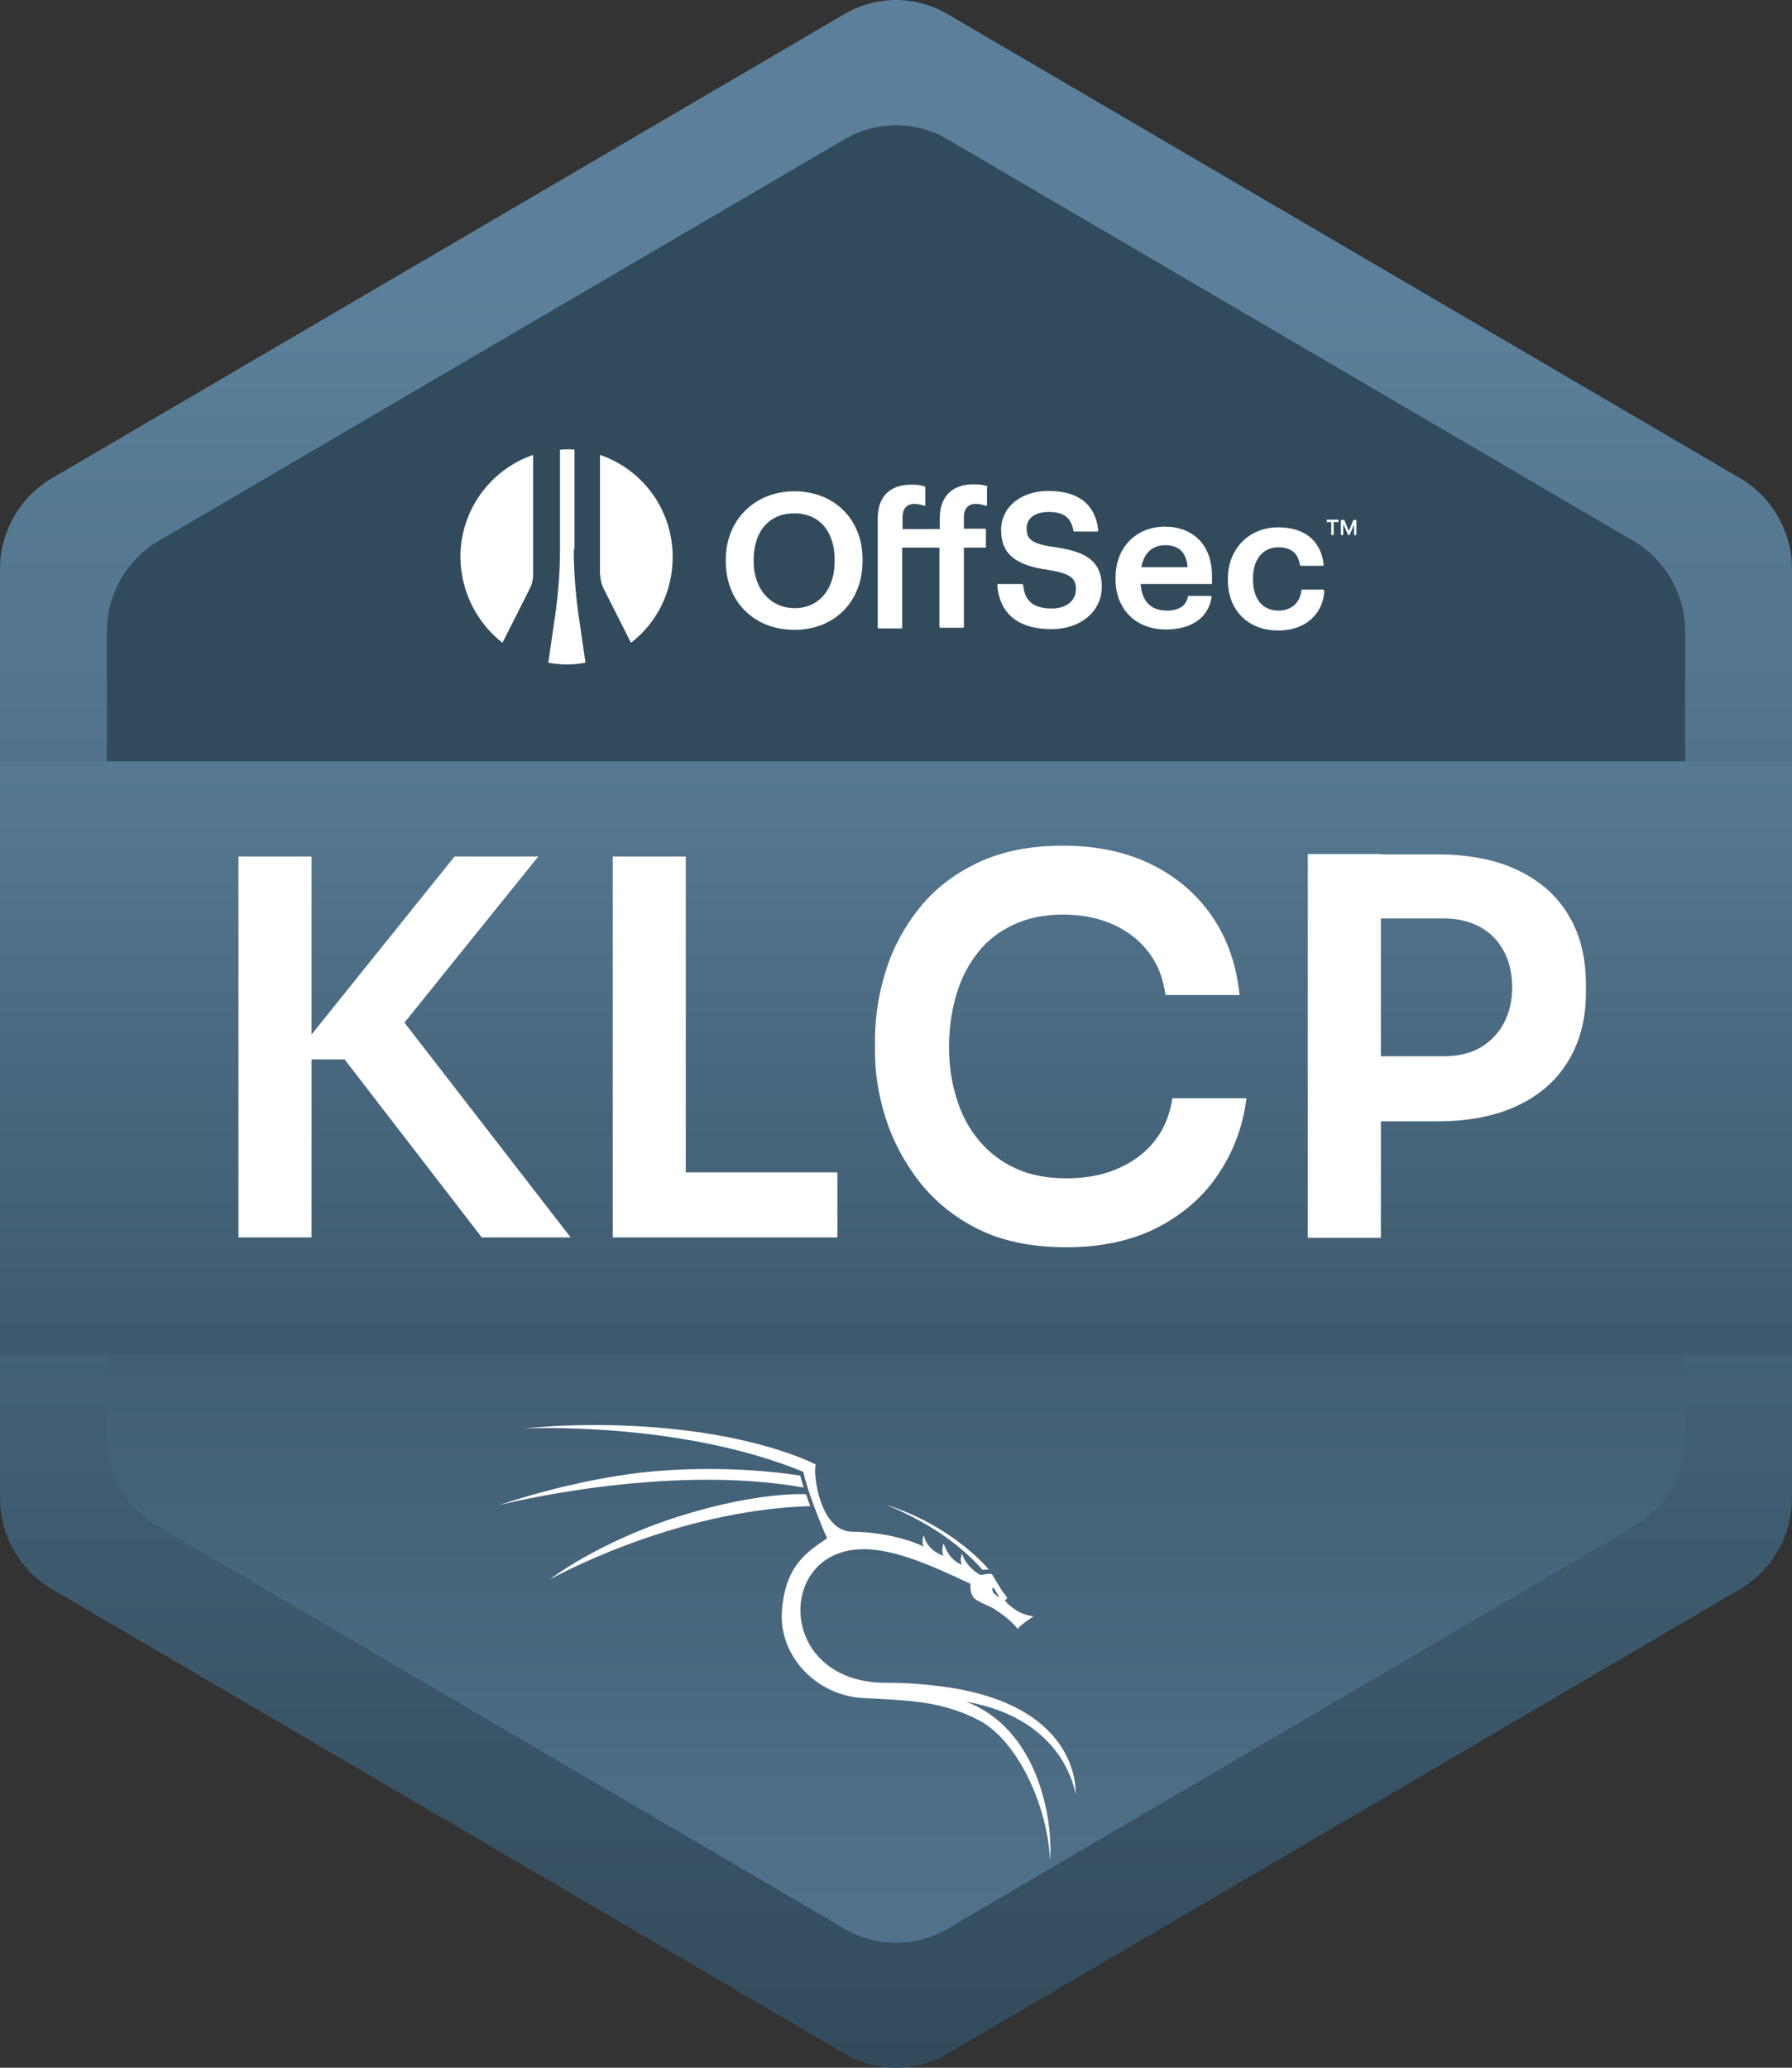 <svg xmlns="http://www.w3.org/2000/svg" width="520" height="600" viewBox="0 0 520 600" fill="none"><rect x="0" y="0" width="520" height="600" fill="#333333" stroke="none"/><path d="M0 165.2V434.698C0 445.559 5.7 455.608 15 461.09L245 595.889C254.3 601.37 265.7 601.37 275 595.889L505 461.09C514.3 455.608 520 445.559 520 434.698V165.2C520 154.339 514.3 144.29 505 138.809L275 4.111C265.7 -1.37 254.3 -1.37 245 4.111L15 138.809C5.7 144.29 0 154.339 0 165.2Z" fill="url(#paint0_linear_831_12973)"></path><path d="M31 183.37V416.63C31 427.491 36.7 437.54 46 443.021L245 559.651C254.3 565.133 265.7 565.133 275 559.651L474 443.021C483.3 437.54 489 427.491 489 416.63V183.37C489 172.509 483.3 162.46 474 156.978L275 40.45C265.7 34.968 254.3 34.968 245 40.45L46 156.978C36.7 162.46 31 172.509 31 183.37Z" fill="url(#paint1_linear_831_12973)"></path><path d="M520 220.927H0V393.08H520V220.927Z" fill="url(#paint2_linear_831_12973)"></path><path d="M69.199 359.076V248.537H90.399V359.076H69.199ZM139.799 359.076L99.999 307.41H84.599L131.899 248.537H156.199L113.499 301.523L112.899 290.966L165.599 359.076H139.799Z" fill="white"></path><path d="M177.799 359.076V248.537H198.999V359.076H177.799ZM195.999 359.076V340.196H242.999V359.076H195.999Z" fill="white"></path><path d="M309.398 361.919C299.498 361.919 290.998 360.193 283.998 356.742C276.998 353.291 271.298 348.621 266.798 342.937C262.398 337.253 259.098 331.061 256.998 324.463C254.898 317.865 253.898 311.369 253.898 305.177V301.827C253.898 294.925 254.998 288.226 257.098 281.526C259.198 274.827 262.498 268.838 266.898 263.357C271.298 257.875 276.998 253.511 283.898 250.262C290.798 247.014 298.998 245.39 308.398 245.39C318.198 245.39 326.798 247.217 334.198 250.871C341.598 254.526 347.398 259.601 351.798 265.996C356.198 272.492 358.798 280.004 359.698 288.733H338.198C337.498 283.658 335.798 279.395 333.098 276.045C330.398 272.594 326.898 269.955 322.698 268.127C318.498 266.3 313.698 265.387 308.498 265.387C303.198 265.387 298.498 266.3 294.298 268.229C290.098 270.158 286.598 272.797 283.898 276.248C281.098 279.699 278.998 283.759 277.598 288.327C276.198 292.996 275.398 298.072 275.398 303.654C275.398 309.136 276.098 314.109 277.598 318.779C278.998 323.448 281.198 327.508 284.098 330.959C286.998 334.411 290.498 337.151 294.798 339.08C298.998 341.008 303.898 341.922 309.498 341.922C317.698 341.922 324.498 339.892 330.098 335.832C335.698 331.771 339.098 325.986 340.198 318.677H361.698C360.698 326.595 358.098 333.802 353.798 340.298C349.498 346.896 343.698 352.073 336.198 356.031C328.598 359.99 319.698 361.919 309.398 361.919Z" fill="white"></path><path d="M379.5 359.076V247.826H400.7V359.178H379.5V359.076ZM397.7 325.173V306.496H418.9C423.1 306.496 426.6 305.684 429.6 303.959C432.5 302.233 434.8 299.899 436.4 296.853C438 293.808 438.8 290.357 438.8 286.601C438.8 282.541 438 278.988 436.4 276.045C434.8 273 432.5 270.665 429.6 269.041C426.7 267.417 423.1 266.503 418.9 266.503H397.7V247.928H417.1C426.3 247.928 434 249.45 440.4 252.495C446.8 255.541 451.7 259.804 455.1 265.488C458.5 271.071 460.2 277.77 460.2 285.586V288.022C460.2 295.635 458.5 302.233 455.1 307.816C451.7 313.5 446.8 317.764 440.4 320.809C434 323.854 426.2 325.376 417.1 325.376H397.7V325.173Z" fill="white"></path><path d="M233.2 431.653L232.2 428.202C232.2 428.202 214.9 425.055 191.6 426.781C168.3 428.506 144.9 436.728 144.9 436.728C144.9 436.728 192.9 424.446 233.2 431.653ZM285.1 455.507L286.9 455.405C286.9 455.405 276.7 442.819 257.1 436.627C268.1 441.195 277.7 447.183 285.1 455.507ZM233.9 433.582C233.9 433.582 220.2 432.668 196.8 440.078C173 447.691 159.5 458.349 159.5 458.349C159.5 458.349 195 438.251 235.1 437.033L233.9 433.582ZM312.1 520.775C312.1 520.775 314.3 495.5 275.1 489.613C270.1 488.902 263.9 488.293 257.5 488.293C226.1 488.699 225 451.548 248.6 449.62C258.4 448.808 270.1 454.187 281.6 459.567C281.6 460.988 281.6 462.308 282.5 463.526C283.4 464.744 287 465.962 288.2 466.673C289.3 467.383 293 469.718 295.3 472.661C295.8 471.748 299.9 469.007 299.9 469.007C299.9 469.007 298.9 469.007 296.7 468.195C294.4 467.383 291.7 464.744 291.7 464.541C291.6 464.439 291.6 464.135 292.1 464.033C292.5 463.729 291.6 462.612 291.2 462.206C290.8 461.8 288.1 457.131 288 457.029C287.9 456.928 287.9 456.826 287.7 456.725C287.1 456.522 284.5 457.029 284.5 457.029C284.5 457.029 280.5 454.999 279.1 450.736C279.1 451.447 278.4 452.36 279.1 454.086C277 453.172 275.2 451.65 273.8 447.894C273 450.026 273.8 451.447 273.8 451.447C273.8 451.447 268.9 450.026 268.1 445.458C267.2 447.488 268.1 448.808 268.1 448.808C268.1 448.808 260.1 444.544 246.7 444.443C237.8 443.631 235.9 427.694 236.7 424.954C236.7 424.954 223.8 418.051 198.4 415.006C173 411.961 152.2 414.499 152.2 414.499C152.2 414.499 197.1 412.265 233.1 427.085C234.3 432.668 238 441.905 240 446.371C234.3 450.33 227.9 454.086 226.9 467.383C225.9 480.68 237.2 492.353 251.1 492.759C264.3 493.47 273.5 493.572 284.6 499.459C295.2 505.448 303.9 523.516 304.7 539.757C305.6 527.677 301.2 501.692 280.3 493.775C309.5 498.85 312.1 520.775 312.1 520.775ZM288 460.785C288.3 460.278 289.2 462.308 289.8 463.12C289.8 463.323 289.9 463.424 289.5 463.323C289.5 463.12 289.4 463.12 289.4 463.12C289.4 463.12 288.5 462.511 288.2 462.105C288 461.699 287.9 460.988 288 460.785Z" fill="white"></path><path fill-rule="evenodd" clip-rule="evenodd" d="M166.5 159.313C166.5 165.81 167 172.205 167.9 178.599L169.9 192.303C168.1 192.607 166.4 192.81 164.5 192.81C162.6 192.81 160.9 192.607 159.1 192.303L161.1 178.599C162 172.205 162.5 165.81 162.5 159.313V130.486C163.2 130.486 163.9 130.384 164.6 130.384C165.3 130.384 166 130.384 166.7 130.486V159.313H166.5ZM145.8 186.517L153.8 170.682C154.4 169.464 154.7 168.144 154.7 166.825V132.008C142.5 136.17 133.6 147.843 133.6 161.648C133.7 171.799 138.5 180.833 145.8 186.517ZM174.2 166.825C174.2 168.144 174.5 169.464 175.1 170.682L183.1 186.517C190.5 180.833 195.2 171.799 195.2 161.648C195.2 147.843 186.4 136.17 174.1 132.008V166.825H174.2Z" fill="white"></path><path d="M385 151.498V150.787H388.4V151.498H385ZM386.3 155.253V151.295H387V155.253H386.3ZM389.1 155.253V150.889H389.8V155.253H389.1ZM391.2 155.253L389.3 150.889H390.1L391.4 154.137L392.7 150.889H393.5L391.6 155.253H391.2ZM392.9 155.253V150.889H393.6V155.253H392.9Z" fill="white"></path><path d="M230.5 142.565C219 142.565 210.6 150.888 210.6 162.46V162.866C210.6 174.539 218.8 182.761 230.5 182.761C242.2 182.761 250.3 174.539 250.3 162.765V162.359C250.3 150.685 242.1 142.565 230.5 142.565ZM218.7 162.46C218.7 154.137 223.2 148.96 230.5 148.96C237.8 148.96 242.2 154.238 242.2 162.46V162.866C242.2 171.088 237.6 176.468 230.6 176.468C223.6 176.468 218.7 170.885 218.7 162.968V162.46Z" fill="white"></path><path d="M286.399 141.042C285.099 140.636 284.099 140.535 282.499 140.535C276.299 140.535 272.699 144.087 272.699 150.381V153.527H261.899V150.076C261.899 146.93 263.799 146.219 265.299 146.219C266.499 146.219 267.499 146.524 268.099 146.727C268.199 146.727 268.299 146.727 268.399 146.727C268.499 146.625 268.499 146.625 268.499 146.524V141.448C268.499 141.347 268.399 141.245 268.299 141.144C266.999 140.738 265.999 140.636 264.499 140.636C258.199 140.636 254.699 144.087 254.699 150.482V182.05C254.699 182.254 254.799 182.355 254.999 182.355H261.499C261.699 182.355 261.799 182.254 261.799 182.05V158.907H272.599V181.847C272.599 182.051 272.699 182.152 272.899 182.152H279.399C279.599 182.152 279.699 182.051 279.699 181.847V158.907H285.799C285.999 158.907 286.099 158.806 286.099 158.603V153.73C286.099 153.527 285.999 153.426 285.799 153.426H279.699V150.076C279.699 146.93 281.599 146.219 283.099 146.219C284.399 146.219 285.399 146.524 285.999 146.727C286.099 146.727 286.199 146.727 286.299 146.727C286.399 146.727 286.399 146.625 286.399 146.524V141.448C286.599 141.245 286.599 141.144 286.399 141.042Z" fill="white"></path><path d="M305.7 158.704C299.1 157.791 297.9 156.268 297.9 153.324C297.9 150.381 300.3 148.554 304.3 148.554C308.7 148.554 310.8 150.178 311.5 154.035C311.5 154.137 311.6 154.238 311.8 154.238H318.4C318.5 154.238 318.6 154.238 318.6 154.137C318.7 154.035 318.7 154.035 318.7 153.934C317.9 146.422 313 142.463 304.3 142.463C296.2 142.463 290.5 147.133 290.5 153.832C290.5 160.531 294.4 164.084 304.4 165.404C311.1 166.52 312.2 168.043 312.2 170.986C312.2 174.336 309.4 176.569 305.2 176.569C298.7 176.569 297.3 173.321 296.9 169.768C296.9 169.667 296.8 169.464 296.6 169.464H289.7C289.6 169.464 289.5 169.464 289.5 169.565C289.5 169.667 289.4 169.667 289.4 169.768C289.8 175.554 292.9 182.558 305.2 182.558C313.6 182.558 319.7 177.381 319.7 170.377C319.8 162.358 314.4 159.922 305.7 158.704Z" fill="white"></path><path d="M347.599 156.268C345.199 154.035 341.899 152.817 338.099 152.817C329.599 152.817 323.699 158.907 323.699 167.637V168.043C323.699 176.772 329.599 182.66 338.299 182.66C345.799 182.66 350.699 179.208 351.599 173.22C351.599 173.118 351.599 173.017 351.499 173.017C351.399 172.915 351.399 172.915 351.299 172.915H344.999C344.899 172.915 344.699 173.017 344.699 173.118C344.199 175.859 342.099 177.178 338.499 177.178C333.999 177.178 331.299 174.438 330.999 169.464H351.399C351.599 169.464 351.699 169.362 351.699 169.159V167.231C351.699 162.561 350.299 158.806 347.599 156.268ZM331.199 164.592C331.899 160.531 334.399 158.197 338.099 158.197C342.099 158.197 344.299 160.328 344.599 164.592H331.199Z" fill="white"></path><path d="M384.099 171.19C383.999 171.088 383.999 171.088 383.899 171.088H377.899C377.699 171.088 377.599 171.19 377.599 171.393C377.299 174.844 374.699 177.178 371.099 177.178C366.299 177.178 363.599 173.829 363.599 168.144V167.738C363.599 162.257 366.499 158.806 370.999 158.806C374.599 158.806 376.699 160.531 377.199 163.881C377.199 163.983 377.299 164.186 377.499 164.186H383.799C383.899 164.186 383.999 164.186 383.999 164.084C384.099 163.983 384.099 163.983 384.099 163.881C383.399 156.979 378.599 153.02 370.899 153.02C362.399 153.02 356.299 159.313 356.299 167.941V168.347C356.299 177.077 362.199 182.964 370.899 182.964C378.499 182.964 383.799 178.498 384.299 171.596C384.199 171.393 384.199 171.291 384.099 171.19Z" fill="white"></path><defs><linearGradient id="paint0_linear_831_12973" x1="259.999" y1="597.252" x2="259.999" y2="84.231" gradientUnits="userSpaceOnUse"><stop stop-color="#324B5C"></stop><stop offset="1" stop-color="#5C809B"></stop></linearGradient><linearGradient id="paint1_linear_831_12973" x1="259.999" y1="679.122" x2="259.999" y2="235.189" gradientUnits="userSpaceOnUse"><stop stop-color="#5C809B"></stop><stop offset="1" stop-color="#324B5C"></stop></linearGradient><linearGradient id="paint2_linear_831_12973" x1="260" y1="183.977" x2="260" y2="467.054" gradientUnits="userSpaceOnUse"><stop stop-color="#5C809B"></stop><stop offset="1" stop-color="#324B5C"></stop></linearGradient></defs></svg>